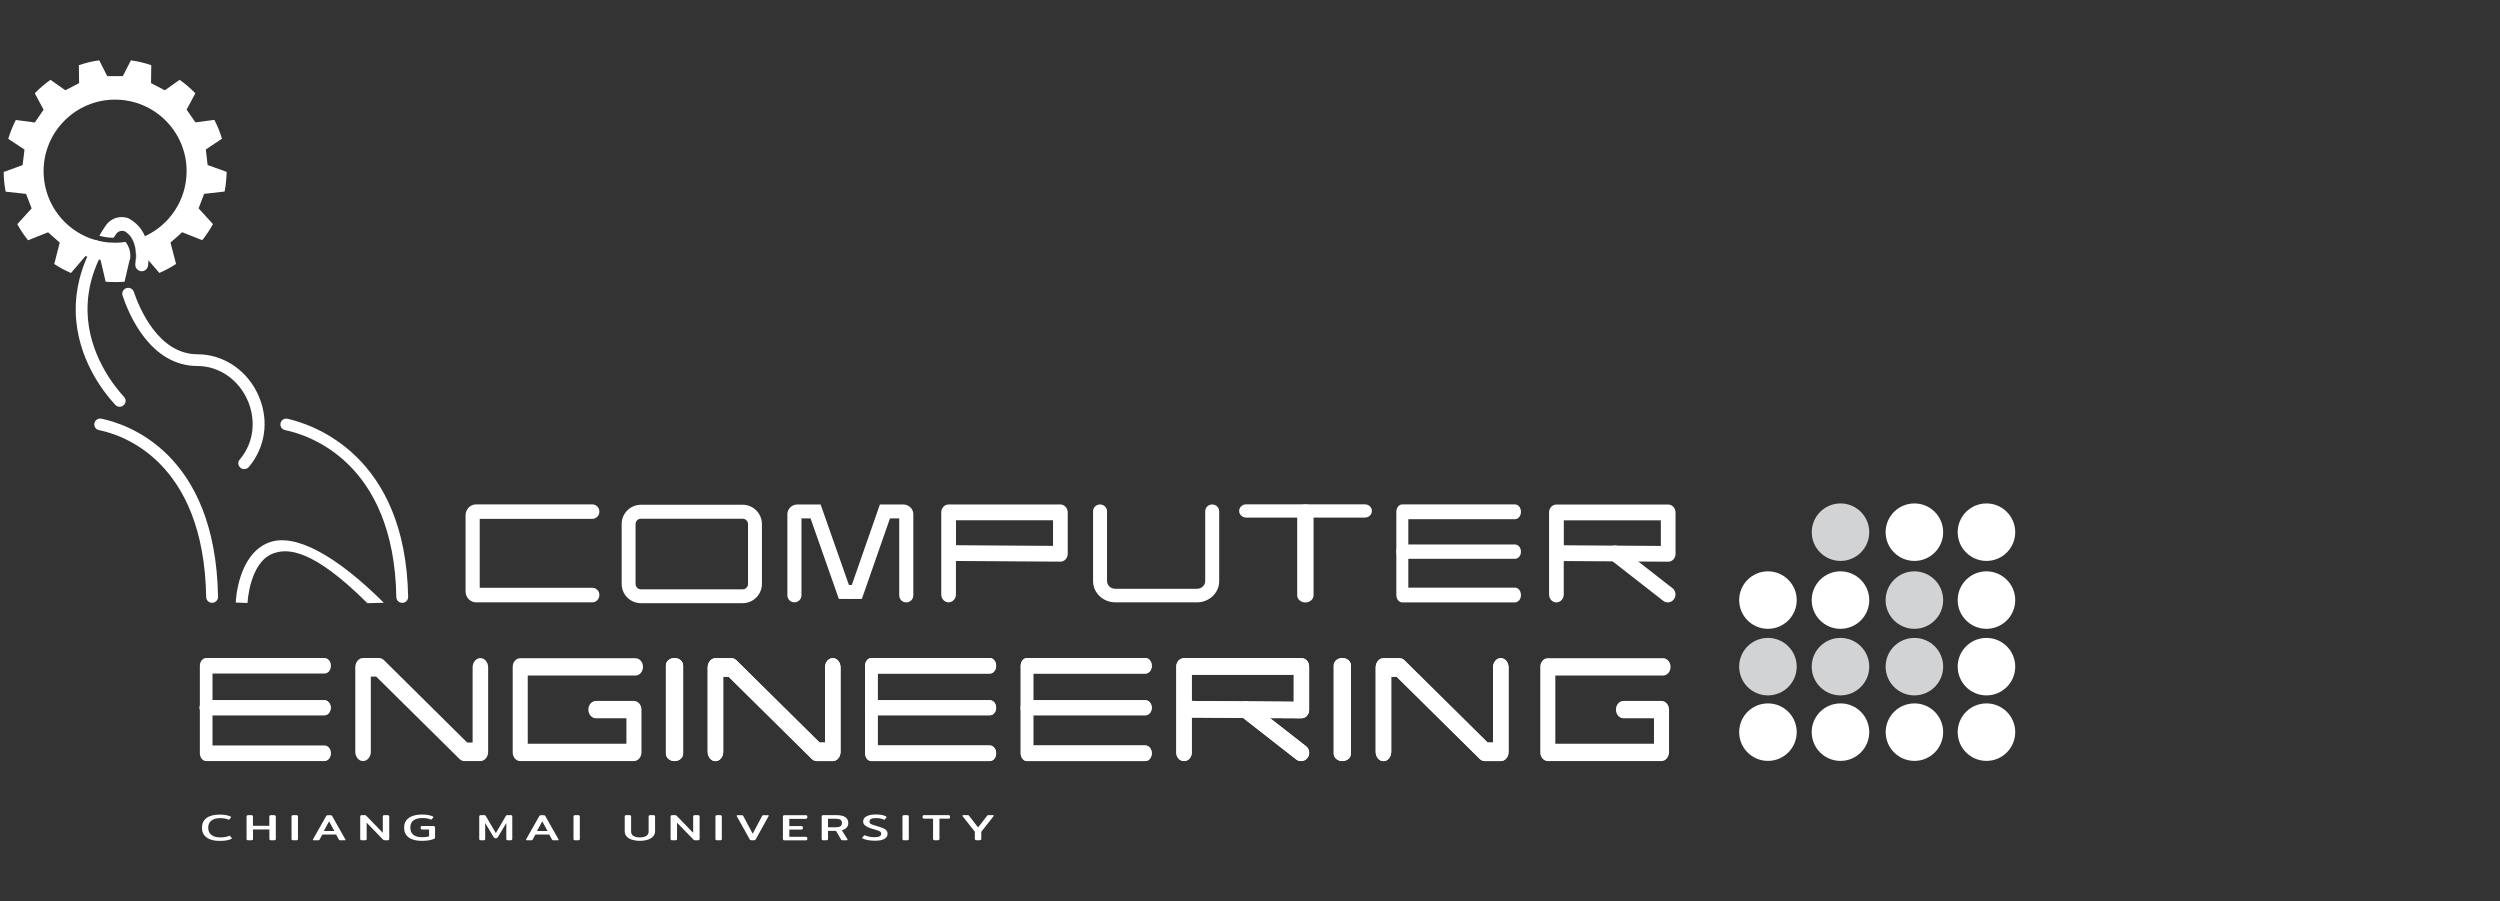 <?xml version="1.0" encoding="utf-8"?>
<!-- Generator: Adobe Illustrator 25.1.0, SVG Export Plug-In . SVG Version: 6.00 Build 0)  -->
<svg version="1.1" id="Layer_1" xmlns="http://www.w3.org/2000/svg" xmlns:xlink="http://www.w3.org/1999/xlink" x="0px" y="0px"
	 viewBox="0 0 4153 1497" style="enable-background:new 0 0 4153 1497;" xml:space="preserve">
<rect x="0" y="0" width="4153" height="1497" fill="#333333" stroke="none"/>
<style type="text/css">
	.st0{fill:#FFFFFF;}
	.st1{fill:#D1D3D4;}
</style>
<g>
	<g>
		<g>
			<g>
				<path class="st0" d="M352.3,1001.4L352.3,1001.4c-5.4,0-9.7-4.3-9.8-9.6c-3.8-227.9-142.1-270.2-178.1-277.3
					c-4.9-1-8.2-5.4-7.7-10.3l0,0c0.5-5.8,5.9-9.9,11.6-8.7c41.6,8.5,189.9,55.7,193.9,296C362.3,996.9,357.8,1001.4,352.3,1001.4z"
					/>
			</g>
			<g>
				<path class="st0" d="M206.1,672.5H206c-3.9,4.2-10.5,4.3-14.4,0.1c-18.3-19.6-64.2-76.4-65.8-154.7c-0.4-18.2,1.7-36.2,6.2-54.2
					c1.6-6.4,3.5-12.7,5.7-19.1c2.9-8.4,6.4-16.8,10.3-25.2c3.3-6.9,7-13.8,11.1-20.6c6.2,2.4,12.7,4.3,19.5,5.5
					c-3.9,6.4-7.5,12.9-10.7,19.4c-0.9,1.9-1.9,3.7-2.8,5.6c-3,6.5-5.8,12.9-8.1,19.4c-8.2,22.7-12,45.6-11.6,68.5
					c1.4,71.3,44.4,124.6,60.7,142.2C209.6,663.1,209.5,668.7,206.1,672.5z"/>
			</g>
			<g>
				<path class="st0" d="M398.8,776.5L398.8,776.5c-3.5-3.5-4-9.1-0.8-12.8c26.9-31.6,25.3-70.2,14.1-96.9
					C397.3,631.1,364.2,608,328,608c-78.8,0-114.5-87-124.4-117.1c-1.8-5.3,1.4-11,6.9-12.4l0.1,0c5-1.3,10.1,1.4,11.7,6.3
					c8.9,26.3,40.6,103.7,105.7,103.7c44.2,0,84.4,27.7,102.3,70.7c16.9,40.3,10.3,83.9-16.7,116.3
					C409.8,780.1,403,780.6,398.8,776.5z"/>
			</g>
			<g>
				<path class="st0" d="M668.3,1001.4h-0.4c-5.2,0-9.4-4.3-9.5-9.5c-3.9-225.5-147.2-269.7-184.8-277.4c-4.9-1-8.3-5.5-7.7-10.4
					l0-0.2c0.6-5.6,6-9.5,11.5-8.3c41.9,9.4,196.5,60,200.6,296C678.1,997,673.7,1001.4,668.3,1001.4z"/>
			</g>
			<g>
				<path class="st0" d="M610.3,1002c-90.8-90.3-132.6-91.8-157-82.4c-38.9,15-42.1,81.5-42.1,82.1l-19.6-0.8
					c0.1-3.3,3.7-79.8,54.6-99.5c43.4-16.9,112.5,21.4,191.4,99.9L610.3,1002z"/>
			</g>
		</g>
		<g>
			<path class="st0" d="M245.9,441.3c-0.6,5.3-5.2,9.3-10.6,9.3c-0.3,0-0.8-0.1-1.2-0.1c-5.8-0.8-10-6-9.3-11.9
				c0.4-3.2,0.7-6.2,0.8-9.2c0.3,0,0.5-0.1,0.7-0.1c0.2-15.8-3.1-28.4-9.9-38.1c-0.4,0.1-0.6,0.1-0.9,0.2c-0.2-0.3-0.3-0.5-0.5-0.7
				c-0.3-0.3-0.5-0.5-0.8-0.8c-1.4-1.5-2.8-2.8-4.4-4c-5.3-4.3-13.1-2.7-16.9,2.8c-1.3,2-2.6,4-3.9,6v0.1c-0.7,0.1-1.5,0.1-2.2,0.1
				c-7.6-0.1-14.9-1.4-21.8-3.3c3.2-5.6,6.8-11.3,10.6-16.8c6.1-9.1,16.3-14.3,26.8-14.2c3.3,0,6.6,0.5,9.9,1.6l0.2,0
				c6,3.1,12.1,7.3,17.3,13.1c1.8,2,3.5,4,5,6.2C245.3,396.6,249.1,416.7,245.9,441.3z"/>
			<path class="st0" d="M226.4,429.2c-0.2,0-0.5,0.1-0.7,0.1c0.7-16.2-2.7-29-10.3-37.9c0.3-0.1,0.6-0.1,0.9-0.2
				C223.2,400.7,226.6,413.4,226.4,429.2z"/>
		</g>
		<path class="st0" d="M339.1,322c-4.1,11.1-4.9,13-9.2,24.1l23.9,26.2c-5.3,9.5-11.2,18.4-17.8,26.7l-33.4-13.2
			c-8.9,7.9-10.4,9.4-19.4,17.1l9.3,35.6c-8.8,5.7-18.1,10.7-27.8,14.9l-17.8-20.7l-2.8-3.3c0.4-13.6-1.2-25.6-5-36.2
			c0.6-0.3,1.2-0.5,1.7-0.8c40.9-18.8,69.2-60.1,69.2-108.2c0-65.4-53.1-118.7-118.8-118.7S72.4,218.9,72.4,284.3
			c0,48,28.4,89.6,69.4,108.3c2.1,1,4.2,1.9,6.4,2.7c1.4,0.5,2.8,1,4.2,1.5c2.1,0.8,4.3,1.4,6.5,2.1c0.7,0.2,1.4,0.4,2.1,0.5
			c2.8,0.8,5.6,1.4,8.5,1.9c7.1,1.3,14.3,1.9,21.6,1.9c5.9,0,11.9-0.4,17.6-1.3c4.9,6.4,7.8,14.4,7.8,23c0,2.3-0.2,4.5-0.6,6.7
			c-0.2,0-0.4,0.1-0.6,0.1l-1.9,8.4l-2.5,10.7l-4,17.2c-5.3,0.4-10.5,0.6-15.8,0.6c-3.6,0-7.3-0.1-10.9-0.3
			c-1.6-0.1-3.2-0.2-4.7-0.3l-1.2-5.1l-7.3-31.2c-1-0.3-1.9-0.5-2.8-0.7c-4-1-6.6-1.7-9.4-2.4c-2.9-0.7-5.7-1.4-10-2.4
			c-0.9-0.2-1.8-0.5-2.8-0.7l-1.8,2l-8.3,9.7l-7.1,8.2l-6.9,8.1c-9.8-4.2-19.1-9.2-27.8-14.9l9.1-35.6c-8.8-7.7-10.5-9.2-19.3-17.1
			l-33.3,13.2c-6.7-8.3-12.7-17.2-17.9-26.7l23.8-26.2c-4.2-11.1-4.9-13-9.2-24.1l-33.9-3.7c-2.1-10.6-3.2-21.6-3.3-32.7l31.4-11.4
			c1.4-11.9,1.7-13.9,3.2-25.8l-27-17.9c3.3-11,7.5-21.4,12.6-31.3l31.5,4.2c6.6-9.7,7.8-11.6,14.6-21.2L57.8,155
			c7.9-8.3,16.7-15.8,26.1-22.4l24.7,17.4c10.5-5.5,12.3-6.5,22.8-11.9l-0.4-29.8c10.8-3.7,22.1-6.5,33.8-8.1l13.4,26.3h25.8
			l13.5-26.3c11.6,1.6,23,4.4,33.8,8.1l-0.4,29.8c10.5,5.4,12.4,6.4,22.9,11.9l24.6-17.4c9.4,6.6,18.1,14.1,26.1,22.4L310,182.1
			c6.8,9.6,8,11.5,14.7,21.2l31.4-4.2c5.1,9.9,9.4,20.3,12.6,31.3l-26.8,17.9c1.4,11.9,1.6,13.9,3,25.8l31.6,11.4
			c-0.3,11.1-1.3,22.1-3.4,32.7L339.1,322z"/>
	</g>
	<g>
		<path class="st0" d="M983.9,1000.6H790.8c-9.6,0-17.4-8.1-17.4-18.1V856c0-10,7.8-18.1,17.4-18.1h193.2c6.5,0,11.7,5.4,11.7,12
			c0,6.6-5.2,12-11.7,12H796.9v114.5h187.1c6.5,0,11.7,5.4,11.7,12C995.7,995.2,990.4,1000.6,983.9,1000.6z"/>
	</g>
	<g>
		<g>
			<path class="st0" d="M1319.7,1000.6c-6.5,0-11.7-5.2-11.7-11.6V854.1c0-8.9,7.6-16.1,16.9-16.1h38.3l47,133.7h2.4
				c6.5,0,11.7,5.2,11.7,11.6c0,6.4-5.2,11.6-11.7,11.6h-19.1l-47-133.7h-15.1V989C1331.4,995.4,1326.1,1000.6,1319.7,1000.6z"/>
		</g>
		<g>
			<path class="st0" d="M1505.5,1000.7c-6.5,0-11.7-5.2-11.7-11.6V861.2h-15.4L1431.7,995h-19.1c-6.5,0-11.7-5.2-11.7-11.6
				c0-6.4,5.2-11.6,11.7-11.6h2.4l46.7-133.8h38.6c9.3,0,16.9,7.2,16.9,16.1v135C1517.2,995.5,1512,1000.7,1505.5,1000.7z"/>
		</g>
	</g>
	<g>
		<g>
			<path class="st0" d="M1761.4,838h-185.6c-6.7,0-12.2,5.9-12.2,13.1v136.4c0,7.3,5.5,13.1,12.2,13.1c6.7,0,12.2-5.9,12.2-13.1
				v-55.6l81.2,0.5l42.6,0.3l49.6,0.3c0.1,0,0.1,0,0.1,0c3.2,0,6.3-1.3,8.6-3.7c2.3-2.5,3.6-5.9,3.6-9.3v-68.9
				C1773.6,843.9,1768.2,838,1761.4,838z M1749.3,906.8l-75.7-0.5l-85.5-0.6v-41.4h161.2V906.8z"/>
		</g>
	</g>
	<g>
		<path class="st0" d="M1988.6,1000.6h-135.9c-20.4,0-36.9-15.9-36.9-35.4V849.3c0-6.2,5.2-11.3,11.6-11.3c6.4,0,11.6,5,11.6,11.3
			v115.9c0,7.1,6.1,12.9,13.6,12.9h135.9c7.5,0,13.6-5.8,13.6-12.9v-64.9v-51c0-6.2,5.2-11.3,11.6-11.3c6.4,0,11.6,5,11.6,11.3
			v115.9C2025.5,984.7,2008.9,1000.6,1988.6,1000.6z"/>
		<path class="st0" d="M2025.5,900.3"/>
	</g>
	<g>
		<g>
			<path class="st0" d="M2267.3,859.8h-197.1c-6.5,0-11.7-4.9-11.7-11c0-6.1,5.2-11,11.7-11h197.1c6.5,0,11.7,4.9,11.7,11
				C2279,854.9,2273.8,859.8,2267.3,859.8z"/>
		</g>
		<g>
			<path class="st0" d="M2168.5,1000.8c-7.5,0-13.6-5.3-13.6-11.8V849.7c0-6.5,6.1-11.8,13.6-11.8c7.5,0,13.6,5.3,13.6,11.8V989
				C2182,995.5,2176,1000.8,2168.5,1000.8z"/>
		</g>
	</g>
	<g>
		<g>
			<g>
				<path class="st0" d="M2516.7,1000.7h-187.2c-5.5,0-9.9-5.5-9.9-12.3V850.2c0-6.8,4.5-12.3,9.9-12.3h187.2
					c5.5,0,9.9,5.5,9.9,12.3c0,6.8-4.5,12.3-9.9,12.3h-177.2v113.7h177.2c5.5,0,9.9,5.5,9.9,12.3
					C2526.7,995.2,2522.2,1000.7,2516.7,1000.7z"/>
			</g>
		</g>
		<g>
			<g>
				<path class="st0" d="M2516.7,928.3h-187.2c-5.5,0-9.9-5.3-9.9-11.9c0-6.6,4.5-11.9,9.9-11.9h187.2c5.5,0,9.9,5.3,9.9,11.9
					C2526.7,923,2522.2,928.3,2516.7,928.3z"/>
			</g>
		</g>
	</g>
	<g>
		<g>
			<g>
				<path class="st0" d="M2771.1,838.1h-185.6c-6.7,0-12.2,5.9-12.2,13.1v136.4c0,7.3,5.5,13.1,12.2,13.1c6.7,0,12.2-5.9,12.2-13.1
					V932l81.2,0.5l42.6,0.3l49.6,0.3c0.1,0,0.1,0,0.1,0c3.2,0,6.3-1.3,8.6-3.7c2.3-2.5,3.6-5.9,3.6-9.3v-68.9
					C2783.3,843.9,2777.9,838.1,2771.1,838.1z M2759,906.9l-75.7-0.5l-85.5-0.6v-41.4H2759V906.9z"/>
			</g>
		</g>
		<g>
			<g>
				<path class="st0" d="M2770.5,1000.7c-2.7,0-5.4-0.9-7.7-2.7l-87.4-68.2c-5.6-4.4-6.7-12.6-2.4-18.4c4.3-5.8,12.3-6.9,17.9-2.5
					l87.4,68.2c5.6,4.4,6.7,12.6,2.4,18.4C2778.2,998.9,2774.4,1000.7,2770.5,1000.7z"/>
			</g>
		</g>
	</g>
	<g>
		<path class="st0" d="M1233.7,1002h-169c-17.6,0-32-14.3-32-32v-99.5c0-17.6,14.3-32,32-32h169c17.6,0,32,14.3,32,32v99.5
			C1265.6,987.7,1251.3,1002,1233.7,1002z M1064.7,861.7c-4.9,0-8.9,4-8.9,8.9v99.5c0,4.9,4,8.9,8.9,8.9h169c4.9,0,8.9-4,8.9-8.9
			v-99.5c0-4.9-4-8.9-8.9-8.9H1064.7z"/>
	</g>
	<g>
		<g>
			<g>
				<path class="st0" d="M1644.3,1264.3h-196.7c-5.8,0-10.5-5.8-10.5-12.9V1106c0-7.1,4.7-12.9,10.5-12.9h196.7
					c5.8,0,10.5,5.8,10.5,12.9c0,7.1-4.7,12.9-10.5,12.9h-186.3v119.5h186.3c5.8,0,10.5,5.8,10.5,12.9S1650.1,1264.3,1644.3,1264.3z
					"/>
			</g>
			<g>
				<path class="st0" d="M1644.3,1188.2h-196.7c-5.8,0-10.5-5.6-10.5-12.5c0-6.9,4.7-12.5,10.5-12.5h196.7c5.8,0,10.5,5.6,10.5,12.5
					C1654.8,1182.6,1650.1,1188.2,1644.3,1188.2z"/>
			</g>
			<g>
				<path class="st0" d="M538.9,1188.2H342.2c-5.8,0-10.5-5.6-10.5-12.5c0-6.9,4.7-12.5,10.5-12.5h196.7c5.8,0,10.5,5.6,10.5,12.5
					C549.4,1182.6,544.7,1188.2,538.9,1188.2z"/>
			</g>
		</g>
		<g>
			<g>
				<path class="st0" d="M1902.8,1264.3h-196.7c-5.8,0-10.5-5.8-10.5-12.9V1106c0-7.1,4.7-12.9,10.5-12.9h196.7
					c5.8,0,10.5,5.8,10.5,12.9c0,7.1-4.7,12.9-10.5,12.9h-186.3v119.5h186.3c5.8,0,10.5,5.8,10.5,12.9S1908.6,1264.3,1902.8,1264.3z
					"/>
			</g>
			<g>
				<path class="st0" d="M1902.8,1188.2h-196.7c-5.8,0-10.5-5.6-10.5-12.5c0-6.9,4.7-12.5,10.5-12.5h196.7c5.8,0,10.5,5.6,10.5,12.5
					C1913.2,1182.6,1908.6,1188.2,1902.8,1188.2z"/>
			</g>
		</g>
		<g>
			<path class="st0" d="M1383.4,1264.3h-26.6c-3,0-5.9-1.3-8.2-3.5l-138.2-136.6h-9v124.8c0,8.5-5.8,15.4-12.9,15.4
				c-7.1,0-12.9-6.9-12.9-15.4v-140.2c0-8.5,5.8-15.4,12.9-15.4h26.6c3,0,5.9,1.3,8.2,3.5l138.2,136.6h9v-124.8
				c0-8.5,5.8-15.4,12.9-15.4c7.1,0,12.9,6.9,12.9,15.4v140.2C1396.3,1257.4,1390.5,1264.3,1383.4,1264.3z"/>
		</g>
		<g>
			<path class="st0" d="M2493.1,1264.3h-26.6c-3,0-5.9-1.3-8.2-3.5l-138.2-136.6h-9v124.8c0,8.5-5.8,15.4-12.9,15.4
				c-7.1,0-12.9-6.9-12.9-15.4v-140.2c0-8.5,5.8-15.4,12.9-15.4h26.6c3,0,5.9,1.3,8.2,3.5l138.2,136.6h9v-124.8
				c0-8.5,5.8-15.4,12.9-15.4c7.1,0,12.9,6.9,12.9,15.4v140.2C2506.1,1257.4,2500.3,1264.3,2493.1,1264.3z"/>
		</g>
		<g>
			<path class="st0" d="M1053,1264.3H864.2c-6.9,0-12.5-6.4-12.5-14.4v-142.1c0-8,5.6-14.4,12.5-14.4h191.4
				c6.9,0,12.5,6.4,12.5,14.4c0,8-5.6,14.4-12.5,14.4H876.7v113.3h163.9v-42.3h-50.7c-6.9,0-12.5-6.4-12.5-14.4
				c0-8,5.6-14.4,12.5-14.4h63.2c6.9,0,12.5,6.4,12.5,14.4v71.1C1065.5,1257.9,1059.9,1264.3,1053,1264.3z"/>
		</g>
		<g>
			<path class="st0" d="M2760,1264.3h-188.8c-6.9,0-12.5-6.4-12.5-14.4v-142.1c0-8,5.6-14.4,12.5-14.4h191.4
				c6.9,0,12.5,6.4,12.5,14.4c0,8-5.6,14.4-12.5,14.4h-178.9v113.3h163.9v-42.3h-50.7c-6.9,0-12.5-6.4-12.5-14.4
				c0-8,5.6-14.4,12.5-14.4h63.2c6.9,0,12.5,6.4,12.5,14.4v71.1C2772.4,1257.9,2766.8,1264.3,2760,1264.3z"/>
		</g>
		<g>
			<path class="st0" d="M1120.5,1264.3c-7.9,0-14.3-5.6-14.3-12.4v-146.4c0-6.9,6.4-12.4,14.3-12.4c7.9,0,14.3,5.6,14.3,12.4v146.4
				C1134.8,1258.8,1128.4,1264.3,1120.5,1264.3z"/>
		</g>
		<g>
			<path class="st0" d="M2229.9,1264.3c-7.9,0-14.3-5.6-14.3-12.4v-146.4c0-6.9,6.4-12.4,14.3-12.4s14.3,5.6,14.3,12.4v146.4
				C2244.1,1258.8,2237.8,1264.3,2229.9,1264.3z"/>
		</g>
		<g>
			<g>
				<path class="st0" d="M2162,1093.3h-195.1c-7.1,0-12.8,6.2-12.8,13.8v143.4c0,7.6,5.7,13.8,12.8,13.8s12.8-6.2,12.8-13.8V1192
					l85.3,0.6l44.7,0.3l52.1,0.3c0.1,0,0.1,0,0.1,0c3.4,0,6.7-1.4,9-3.9c2.5-2.6,3.8-6.2,3.8-9.8v-72.4
					C2174.8,1099.5,2169,1093.3,2162,1093.3z M2149.2,1165.7l-79.6-0.6l-89.9-0.7v-43.5h169.5V1165.7z"/>
			</g>
			<g>
				<path class="st0" d="M2161.3,1264.3c-2.8,0-5.7-0.9-8.1-2.8l-91.8-71.7c-5.9-4.6-7.1-13.3-2.6-19.3c4.5-6.1,13-7.2,18.9-2.6
					l91.8,71.7c5.9,4.6,7.1,13.3,2.6,19.3C2169.4,1262.4,2165.4,1264.3,2161.3,1264.3z"/>
			</g>
		</g>
		<g>
			<path class="st0" d="M539.3,1264.3H342.5c-5.8,0-10.5-5.8-10.5-12.9V1106c0-7.1,4.7-12.9,10.5-12.9h196.7
				c5.8,0,10.5,5.8,10.5,12.9c0,7.1-4.7,12.9-10.5,12.9H353v119.5h186.3c5.8,0,10.5,5.8,10.5,12.9S545,1264.3,539.3,1264.3z"/>
		</g>
		<g>
			<g>
				<path class="st0" d="M1644.3,1264.3h-196.7c-5.8,0-10.5-5.8-10.5-12.9V1106c0-7.1,4.7-12.9,10.5-12.9h196.7
					c5.8,0,10.5,5.8,10.5,12.9c0,7.1-4.7,12.9-10.5,12.9h-186.3v119.5h186.3c5.8,0,10.5,5.8,10.5,12.9S1650.1,1264.3,1644.3,1264.3z
					"/>
			</g>
			<g>
				<path class="st0" d="M1644.3,1188.2h-196.7c-5.8,0-10.5-5.6-10.5-12.5c0-6.9,4.7-12.5,10.5-12.5h196.7c5.8,0,10.5,5.6,10.5,12.5
					C1654.8,1182.6,1650.1,1188.2,1644.3,1188.2z"/>
			</g>
			<g>
				<path class="st0" d="M538.9,1188.2H342.2c-5.8,0-10.5-5.6-10.5-12.5c0-6.9,4.7-12.5,10.5-12.5h196.7c5.8,0,10.5,5.6,10.5,12.5
					C549.4,1182.6,544.7,1188.2,538.9,1188.2z"/>
			</g>
		</g>
		<g>
			<g>
				<path class="st0" d="M1902.8,1264.3h-196.7c-5.8,0-10.5-5.8-10.5-12.9V1106c0-7.1,4.7-12.9,10.5-12.9h196.7
					c5.8,0,10.5,5.8,10.5,12.9c0,7.1-4.7,12.9-10.5,12.9h-186.3v119.5h186.3c5.8,0,10.5,5.8,10.5,12.9S1908.6,1264.3,1902.8,1264.3z
					"/>
			</g>
			<g>
				<path class="st0" d="M1902.8,1188.2h-196.7c-5.8,0-10.5-5.6-10.5-12.5c0-6.9,4.7-12.5,10.5-12.5h196.7c5.8,0,10.5,5.6,10.5,12.5
					C1913.2,1182.6,1908.6,1188.2,1902.8,1188.2z"/>
			</g>
		</g>
		<g>
			<path class="st0" d="M798,1264.3h-26.6c-3,0-5.9-1.3-8.2-3.6L625,1124h-9v124.9c0,8.5-5.8,15.4-12.9,15.4
				c-7.1,0-12.9-6.9-12.9-15.4v-140.4c0-8.5,5.8-15.4,12.9-15.4h26.6c3,0,5.9,1.3,8.2,3.6l138.2,136.8h9v-124.9
				c0-8.5,5.8-15.4,12.9-15.4c7.1,0,12.9,6.9,12.9,15.4v140.4C810.9,1257.4,805.1,1264.3,798,1264.3z"/>
		</g>
		<g>
			<path class="st0" d="M1383.4,1264.3h-26.6c-3,0-5.9-1.3-8.2-3.5l-138.2-136.6h-9v124.8c0,8.5-5.8,15.4-12.9,15.4
				c-7.1,0-12.9-6.9-12.9-15.4v-140.2c0-8.5,5.8-15.4,12.9-15.4h26.6c3,0,5.9,1.3,8.2,3.5l138.2,136.6h9v-124.8
				c0-8.5,5.8-15.4,12.9-15.4c7.1,0,12.9,6.9,12.9,15.4v140.2C1396.3,1257.4,1390.5,1264.3,1383.4,1264.3z"/>
		</g>
		<g>
			<path class="st0" d="M2493.1,1264.3h-26.6c-3,0-5.9-1.3-8.2-3.5l-138.2-136.6h-9v124.8c0,8.5-5.8,15.4-12.9,15.4
				c-7.1,0-12.9-6.9-12.9-15.4v-140.2c0-8.5,5.8-15.4,12.9-15.4h26.6c3,0,5.9,1.3,8.2,3.5l138.2,136.6h9v-124.8
				c0-8.5,5.8-15.4,12.9-15.4c7.1,0,12.9,6.9,12.9,15.4v140.2C2506.1,1257.4,2500.3,1264.3,2493.1,1264.3z"/>
		</g>
		<g>
			<path class="st0" d="M1120.5,1264.3c-7.9,0-14.3-5.6-14.3-12.4v-146.4c0-6.9,6.4-12.4,14.3-12.4c7.9,0,14.3,5.6,14.3,12.4v146.4
				C1134.8,1258.8,1128.4,1264.3,1120.5,1264.3z"/>
		</g>
		<g>
			<path class="st0" d="M2229.9,1264.3c-7.9,0-14.3-5.6-14.3-12.4v-146.4c0-6.9,6.4-12.4,14.3-12.4s14.3,5.6,14.3,12.4v146.4
				C2244.1,1258.8,2237.8,1264.3,2229.9,1264.3z"/>
		</g>
		<g>
			<g>
				<path class="st0" d="M2162,1093.3h-195.1c-7.1,0-12.8,6.2-12.8,13.8v143.4c0,7.6,5.7,13.8,12.8,13.8s12.8-6.2,12.8-13.8V1192
					l85.3,0.6l44.7,0.3l52.1,0.3c0.1,0,0.1,0,0.1,0c3.4,0,6.7-1.4,9-3.9c2.5-2.6,3.8-6.2,3.8-9.8v-72.4
					C2174.8,1099.5,2169,1093.3,2162,1093.3z M2149.2,1165.7l-79.6-0.6l-89.9-0.7v-43.5h169.5V1165.7z"/>
			</g>
			<g>
				<path class="st0" d="M2161.3,1264.3c-2.8,0-5.7-0.9-8.1-2.8l-91.8-71.7c-5.9-4.6-7.1-13.3-2.6-19.3c4.5-6.1,13-7.2,18.9-2.6
					l91.8,71.7c5.9,4.6,7.1,13.3,2.6,19.3C2169.4,1262.4,2165.4,1264.3,2161.3,1264.3z"/>
			</g>
		</g>
	</g>
	<g>
		<path class="st0" d="M384.9,1392.1l-2.5-3.1c-0.3-0.4-0.7-0.6-1-0.6c-0.2,0-0.6,0.1-1.1,0.3c-3.7,1.6-8.5,2.4-14.2,2.4
			c-6.2,0-11.1-1.3-14.7-4c-3.7-2.6-5.5-6.7-5.5-12.1c0-5.3,1.8-9.3,5.3-11.9c3.5-2.7,8.4-4,14.6-4c5.4,0,9.9,0.7,13.3,2.3
			c0.6,0.2,1,0.3,1.2,0.3c0.2,0,0.6-0.2,0.9-0.6l2.3-3c0.2-0.3,0.4-0.6,0.4-0.8c0-0.3-0.2-0.6-0.7-0.8c-2.2-1.1-4.9-1.9-8.1-2.5
			c-3.2-0.6-6.7-0.8-10.4-0.8c-9.4,0-16.6,1.9-21.6,5.7c-5.1,3.8-7.6,9.1-7.6,16.1c0,7.1,2.6,12.4,7.7,16.2
			c5.2,3.8,12.4,5.7,21.8,5.7c8.6,0,15-1.1,19.3-3.3c0.6-0.3,0.9-0.6,0.9-0.8C385.1,1392.5,385.1,1392.3,384.9,1392.1z"/>
		<path class="st0" d="M457.3,1354.7c-0.5-0.4-1.3-0.6-2.4-0.6h-4.4c-1.1,0-1.9,0.2-2.4,0.6c-0.5,0.3-0.7,0.9-0.7,1.7v15.4h-27.2
			v-15.4c0-0.8-0.2-1.4-0.7-1.7c-0.5-0.4-1.2-0.6-2.4-0.6h-4.4c-1.1,0-1.9,0.2-2.4,0.6c-0.5,0.3-0.7,0.9-0.7,1.7v37.3
			c0,0.7,0.2,1.3,0.7,1.6c0.5,0.4,1.2,0.6,2.4,0.6h4.4c1.1,0,2-0.2,2.5-0.6c0.5-0.3,0.7-0.9,0.7-1.6v-15.8h27.2v15.8
			c0,0.7,0.2,1.3,0.7,1.6c0.5,0.4,1.3,0.6,2.4,0.6h4.4c1.1,0,2-0.2,2.5-0.6c0.4-0.3,0.7-0.9,0.7-1.6v-37.3
			C458.1,1355.6,457.8,1355,457.3,1354.7z"/>
		<path class="st0" d="M494.3,1354.7c-0.5-0.4-1.3-0.6-2.5-0.6h-4.4c-1.1,0-1.9,0.2-2.4,0.6c-0.4,0.3-0.7,0.9-0.7,1.7v37.3
			c0,0.7,0.2,1.3,0.7,1.6c0.5,0.4,1.3,0.6,2.4,0.6h4.4c1.2,0,2-0.2,2.5-0.6c0.5-0.3,0.7-0.9,0.7-1.6v-37.3
			C495,1355.6,494.8,1355,494.3,1354.7z"/>
		<path class="st0" d="M573.6,1394.2l-21.8-38.5c-0.3-0.6-0.7-1-1-1.2c-0.4-0.2-1-0.3-1.7-0.3h-4.6c-0.7,0-1.2,0.1-1.6,0.3
			c-0.3,0.2-0.7,0.7-1.1,1.2l-21.8,38.5c-0.2,0.2-0.2,0.6-0.2,0.8c0,0.6,0.5,0.9,1.4,0.9h7.2c0.7,0,1.2-0.1,1.6-0.2
			c0.2-0.2,0.6-0.4,0.8-0.9l4.7-8.5h22.8l4.7,8.5c0.3,0.5,0.6,0.7,0.9,0.9c0.3,0.2,0.8,0.2,1.6,0.2h7.1c1,0,1.4-0.3,1.4-0.9
			C573.8,1394.8,573.7,1394.4,573.6,1394.2z M537.9,1380.5l8.8-16.1l8.8,16.1H537.9z"/>
		<path class="st0" d="M645.8,1354.7c-0.5-0.4-1.2-0.6-2.4-0.6H639c-1.1,0-1.9,0.2-2.4,0.6c-0.5,0.3-0.7,0.9-0.7,1.7v27.1
			l-27.3-28.2c-0.5-0.5-0.9-0.8-1.3-1c-0.5-0.2-1.1-0.2-1.9-0.2h-3.8c-1.1,0-2,0.2-2.5,0.6c-0.4,0.3-0.7,0.9-0.7,1.7v37.3
			c0,0.7,0.2,1.3,0.7,1.6c0.5,0.4,1.3,0.6,2.4,0.6h4.4c1.2,0,2-0.2,2.5-0.6c0.5-0.3,0.7-0.9,0.7-1.6v-27l27.3,28.1
			c0.5,0.5,1,0.7,1.4,0.9c0.3,0.2,0.9,0.2,1.7,0.2h3.9c1.1,0,2-0.2,2.5-0.6c0.5-0.3,0.7-0.9,0.7-1.6v-37.3
			C646.5,1355.6,646.2,1355,645.8,1354.7z"/>
		<path class="st0" d="M721.9,1372.8c-0.5-0.4-1.4-0.7-2.6-0.7h-17.4c-1.1,0-1.9,0.2-2.4,0.5c-0.4,0.2-0.7,0.8-0.7,1.6v1.6
			c0,0.7,0.2,1.3,0.7,1.7c0.5,0.3,1.2,0.5,2.4,0.5h10.9v11.3c-1.3,0.5-3,0.9-5.2,1.1c-2.1,0.2-4.2,0.4-6.4,0.4
			c-6.1,0-10.8-1.3-14.4-3.9c-3.4-2.6-5.2-6.7-5.2-12.1c0-5.3,1.8-9.4,5.3-12c3.6-2.6,8.5-3.9,14.9-3.9c5.2,0,9.6,0.7,13.4,2.3
			c0.6,0.2,0.9,0.3,1.1,0.3c0.3,0,0.7-0.2,1-0.6l2.4-3c0.2-0.3,0.3-0.6,0.3-0.7c0-0.3-0.2-0.6-0.7-0.8c-2.1-1.1-4.8-1.9-8-2.5
			c-3.3-0.6-6.8-0.8-10.5-0.8c-9.4,0-16.6,1.9-21.8,5.7c-5.2,3.8-7.7,9.2-7.7,16.1c0,7.1,2.5,12.4,7.6,16.2
			c5.2,3.8,12.4,5.7,21.8,5.7c8.7,0,15.6-1.1,20.7-3.5c0.5-0.2,0.9-0.6,1.1-0.8c0.2-0.3,0.2-0.8,0.2-1.4v-16.3
			C722.7,1373.9,722.4,1373.3,721.9,1372.8z"/>
		<path class="st0" d="M850.5,1354.7c-0.5-0.4-1.3-0.6-2.5-0.6h-4.5c-0.8,0-1.6,0.1-2,0.2c-0.5,0.2-0.8,0.5-1.1,1l-16.7,28.6
			l-16.8-28.6c-0.2-0.5-0.7-0.8-1.1-1c-0.4-0.2-1.1-0.2-2-0.2h-4.5c-1.1,0-2,0.2-2.5,0.6c-0.4,0.3-0.7,0.9-0.7,1.7v37.3
			c0,0.7,0.2,1.3,0.7,1.6c0.5,0.4,1.3,0.6,2.4,0.6h3.7c1.1,0,2-0.2,2.4-0.6c0.5-0.3,0.7-0.9,0.7-1.6v-26.5l14.1,23.5
			c0.4,0.6,0.8,1.1,1.3,1.4c0.5,0.2,1.1,0.4,2.2,0.4c1,0,1.6-0.2,2.1-0.4c0.4-0.3,0.8-0.8,1.3-1.4l14.1-23.5v26.5
			c0,0.7,0.2,1.3,0.7,1.6c0.5,0.4,1.3,0.6,2.5,0.6h3.6c1.1,0,1.9-0.2,2.4-0.6c0.4-0.3,0.7-0.9,0.7-1.6v-37.3
			C851.1,1355.6,850.9,1355,850.5,1354.7z"/>
		<path class="st0" d="M927.7,1394.2l-21.8-38.5c-0.3-0.6-0.7-1-1.1-1.2c-0.3-0.2-0.9-0.3-1.7-0.3h-4.5c-0.7,0-1.3,0.1-1.6,0.3
			c-0.4,0.2-0.7,0.7-1.1,1.2l-21.9,38.5c-0.2,0.2-0.2,0.6-0.2,0.8c0,0.6,0.5,0.9,1.5,0.9h7.1c0.7,0,1.2-0.1,1.6-0.2
			c0.3-0.2,0.6-0.4,0.8-0.9l4.7-8.5h22.8l4.8,8.5c0.2,0.5,0.5,0.7,0.8,0.9c0.3,0.2,0.8,0.2,1.6,0.2h7.2c0.9,0,1.4-0.3,1.4-0.9
			C928,1394.8,927.9,1394.4,927.7,1394.2z M892,1380.5l8.8-16.1l8.8,16.1H892z"/>
		<path class="st0" d="M962.5,1354.7c-0.5-0.4-1.3-0.6-2.4-0.6h-4.4c-1.1,0-1.9,0.2-2.3,0.6c-0.5,0.3-0.7,0.9-0.7,1.7v37.3
			c0,0.7,0.2,1.3,0.7,1.6c0.4,0.4,1.2,0.6,2.3,0.6h4.4c1.1,0,2-0.2,2.4-0.6c0.5-0.3,0.7-0.9,0.7-1.6v-37.3
			C963.2,1355.6,962.9,1355,962.5,1354.7z"/>
		<path class="st0" d="M1085,1354.1h-4.4c-1.1,0-1.9,0.2-2.4,0.6c-0.5,0.3-0.7,0.9-0.7,1.7v25c0,3.1-1.2,5.6-3.8,7.2
			c-2.5,1.6-6.1,2.5-10.7,2.5c-4.7,0-8.3-0.8-10.8-2.5c-2.5-1.6-3.8-4.1-3.8-7.2v-25c0-0.8-0.2-1.4-0.7-1.7
			c-0.5-0.4-1.3-0.6-2.4-0.6h-4.4c-1.1,0-1.9,0.2-2.4,0.6c-0.5,0.3-0.7,0.9-0.7,1.7v24.7c0,3.2,1.1,6,3.2,8.4c2.1,2.4,5,4.2,8.8,5.4
			c3.9,1.2,8.2,1.9,13.2,1.9c4.9,0,9.3-0.7,13.1-1.9c3.8-1.3,6.7-3.1,8.9-5.4c2.1-2.4,3.2-5.2,3.2-8.4v-24.7
			C1088.2,1354.9,1087.2,1354.1,1085,1354.1z"/>
		<path class="st0" d="M1161.4,1354.7c-0.5-0.4-1.3-0.6-2.4-0.6h-4.4c-1.1,0-1.9,0.2-2.4,0.6c-0.5,0.3-0.7,0.9-0.7,1.7v27.1
			l-27.3-28.2c-0.5-0.5-0.9-0.8-1.3-1c-0.5-0.2-1.1-0.2-1.9-0.2h-3.8c-1.1,0-2,0.2-2.5,0.6c-0.5,0.3-0.7,0.9-0.7,1.7v37.3
			c0,0.7,0.2,1.3,0.7,1.6c0.5,0.4,1.2,0.6,2.4,0.6h4.4c1.2,0,2-0.2,2.5-0.6c0.5-0.3,0.7-0.9,0.7-1.6v-27l27.3,28.1
			c0.5,0.5,1,0.7,1.3,0.9c0.4,0.2,1,0.2,1.8,0.2h3.9c1.1,0,2-0.2,2.5-0.6c0.4-0.3,0.7-0.9,0.7-1.6v-37.3
			C1162.1,1355.6,1161.9,1355,1161.4,1354.7z"/>
		<path class="st0" d="M1198.4,1354.7c-0.5-0.4-1.3-0.6-2.4-0.6h-4.4c-1.1,0-1.9,0.2-2.4,0.6c-0.4,0.3-0.7,0.9-0.7,1.7v37.3
			c0,0.7,0.2,1.3,0.7,1.6c0.5,0.4,1.3,0.6,2.4,0.6h4.4c1.1,0,2-0.2,2.4-0.6c0.5-0.3,0.7-0.9,0.7-1.6v-37.3
			C1199.1,1355.6,1198.8,1355,1198.4,1354.7z"/>
		<path class="st0" d="M1276.8,1354.4c-0.2-0.2-0.6-0.2-1.1-0.2h-7.1c-0.7,0-1.3,0.1-1.7,0.3c-0.3,0.2-0.7,0.5-0.9,1l-15.6,29.5
			l-15.7-29.5c-0.2-0.5-0.5-0.8-0.9-1c-0.3-0.2-0.9-0.3-1.6-0.3h-7.1c-0.4,0-0.7,0.1-1,0.2c-0.2,0.2-0.4,0.4-0.4,0.7
			c0,0.2,0.1,0.5,0.2,0.7l21.5,38.5c0.3,0.7,0.7,1.1,1.1,1.2c0.3,0.2,0.9,0.3,1.7,0.3h4.4c0.7,0,1.4-0.1,1.7-0.3
			c0.4-0.2,0.7-0.6,1.1-1.2l21.4-38.5c0.2-0.2,0.2-0.5,0.2-0.7C1277.2,1354.8,1277.1,1354.6,1276.8,1354.4z"/>
		<path class="st0" d="M1338.1,1360.1c1.1,0,1.9-0.2,2.3-0.5c0.4-0.3,0.7-0.9,0.7-1.7v-1.6c0-0.7-0.2-1.3-0.7-1.6
			c-0.4-0.3-1.1-0.5-2.3-0.5h-34.4c-1.1,0-1.9,0.2-2.4,0.6c-0.4,0.3-0.7,0.9-0.7,1.7v37.3c0,0.7,0.2,1.3,0.7,1.6
			c0.5,0.4,1.3,0.6,2.4,0.6h34.3c1.1,0,1.9-0.2,2.4-0.5c0.4-0.3,0.7-0.9,0.7-1.6v-1.6c0-0.7-0.2-1.3-0.7-1.6
			c-0.5-0.4-1.2-0.6-2.4-0.6h-26.8v-12h19.5c1.1,0,1.9-0.2,2.3-0.5c0.4-0.3,0.7-0.9,0.7-1.7v-1.5c0-0.8-0.2-1.3-0.7-1.7
			c-0.4-0.2-1.2-0.4-2.3-0.4h-19.5v-12H1338.1z"/>
		<path class="st0" d="M1398.5,1379.2c3.5-1,6.2-2.5,8-4.5c1.8-2.1,2.7-4.5,2.7-7.4c0-4.4-1.6-7.6-5-9.9c-3.3-2.2-8.2-3.3-14.6-3.3
			h-21.6c-1.1,0-1.9,0.2-2.3,0.6c-0.5,0.3-0.7,0.9-0.7,1.7v37.3c0,0.7,0.2,1.3,0.7,1.6c0.4,0.4,1.2,0.6,2.3,0.6h4.4
			c1.1,0,2-0.2,2.4-0.6c0.5-0.3,0.7-0.9,0.7-1.6v-13.5h13.3l8.4,14.5c0.2,0.5,0.6,0.7,0.9,0.9c0.3,0.2,0.9,0.2,1.6,0.2h6.8
			c1,0,1.5-0.3,1.5-0.9c0-0.2-0.1-0.5-0.2-0.7L1398.5,1379.2z M1395.9,1372.7c-1.8,1.1-4.7,1.6-8.5,1.6h-11.9v-14.2h13.1
			c3.4,0,5.9,0.6,7.6,1.7c1.6,1.2,2.5,3,2.5,5.4C1398.6,1369.8,1397.7,1371.6,1395.9,1372.7z"/>
		<path class="st0" d="M1472.6,1379.7c-1.2-1.6-3-2.8-5.3-3.8c-2.3-1-5.4-2.1-9.4-3.3l-2.1-0.6c-3.2-0.9-5.5-1.6-7-2.2
			c-1.4-0.5-2.5-1.1-3.3-1.9c-0.7-0.7-1.1-1.8-1.1-3c0-2.1,0.8-3.5,2.6-4.5c1.7-0.9,4.4-1.4,7.9-1.4c5.3,0,9.6,0.8,13.1,2.5
			c0.5,0.2,0.8,0.3,1.1,0.3c0.2,0,0.5-0.2,0.8-0.6l2.6-3.2c0.2-0.2,0.3-0.4,0.3-0.7c0-0.3-0.3-0.7-1-1.1c-2.1-1.1-4.4-1.9-7.2-2.5
			c-2.8-0.5-6.1-0.7-9.9-0.7c-6.2,0-11.3,1-15.1,3c-3.9,2.1-5.7,4.9-5.7,8.6c0,2.3,0.7,4.3,2.3,5.8c1.6,1.6,3.4,2.9,5.8,3.9
			c2.3,1,5.3,2.1,8.9,3.1l2,0.5c3,0.9,5.3,1.6,6.7,2.2c1.4,0.5,2.5,1.2,3.1,1.9c0.7,0.7,1.2,1.7,1.2,3c0,2.1-1,3.5-2.9,4.4
			c-1.9,0.9-4.8,1.4-8.5,1.4c-2.7,0-5.4-0.3-8.1-0.8c-2.7-0.6-5.1-1.3-7.1-2.2c-0.4-0.2-0.8-0.3-1.1-0.3c-0.2,0-0.6,0.2-0.9,0.6
			l-2.8,3.2c-0.2,0.2-0.3,0.4-0.3,0.7c0,0.2,0.4,0.6,1.1,1c2.2,1.1,5.3,2.1,9,2.7c3.8,0.6,7.6,0.9,11.6,0.9c6.6,0,11.6-1,15.2-3
			c3.5-2.1,5.3-4.8,5.3-8.3C1474.5,1383.1,1473.8,1381.2,1472.6,1379.7z"/>
		<path class="st0" d="M1509,1354.7c-0.5-0.4-1.3-0.6-2.4-0.6h-4.4c-1.1,0-1.9,0.2-2.3,0.6c-0.5,0.3-0.7,0.9-0.7,1.7v37.3
			c0,0.7,0.2,1.3,0.7,1.6c0.4,0.4,1.2,0.6,2.3,0.6h4.4c1.1,0,2-0.2,2.4-0.6c0.5-0.3,0.7-0.9,0.7-1.6v-37.3
			C1509.7,1355.6,1509.5,1355,1509,1354.7z"/>
		<path class="st0" d="M1577.5,1354.6c-0.5-0.3-1.2-0.5-2.4-0.5h-39.6c-1.1,0-1.8,0.2-2.2,0.5c-0.4,0.4-0.7,1-0.7,1.7v1.6
			c0,0.8,0.2,1.3,0.7,1.6c0.4,0.3,1.1,0.5,2.2,0.5h14.5v33.6c0,0.7,0.2,1.3,0.7,1.6c0.5,0.4,1.3,0.6,2.4,0.6h4.4
			c1.1,0,2-0.2,2.4-0.6c0.5-0.3,0.7-0.9,0.7-1.6v-33.6h14.5c1.1,0,1.9-0.2,2.4-0.5c0.4-0.3,0.7-0.8,0.7-1.6v-1.6
			C1578.2,1355.6,1577.9,1355,1577.5,1354.6z"/>
		<path class="st0" d="M1649.4,1354.1h-7.2c-0.7,0-1.2,0.1-1.5,0.2c-0.3,0.1-0.6,0.4-0.8,0.7l-15.1,19.5l-15.1-19.5
			c-0.3-0.3-0.7-0.7-0.9-0.7c-0.2-0.2-0.7-0.2-1.5-0.2h-7.1c-1,0-1.5,0.3-1.5,0.9c0,0.2,0.1,0.6,0.3,0.8l20.4,25.9v11.9
			c0,0.7,0.2,1.3,0.7,1.6c0.5,0.4,1.2,0.6,2.4,0.6h4.4c1.1,0,2-0.2,2.5-0.6c0.5-0.3,0.7-0.9,0.7-1.6v-11.8l20.4-26
			c0.2-0.2,0.3-0.6,0.3-0.8C1650.9,1354.4,1650.4,1354.1,1649.4,1354.1z"/>
	</g>
</g>
<path class="st1" d="M3105.2,884.1c0,26.4-21.4,47.7-47.7,47.7c-26.4,0-47.8-21.4-47.8-47.7c0-26.4,21.4-47.8,47.8-47.8
	C3083.8,836.3,3105.2,857.7,3105.2,884.1z"/>
<g>
	<path class="st0" d="M3228,884.1c0,26.4-21.4,47.7-47.8,47.7c-26.4,0-47.8-21.4-47.8-47.7c0-26.4,21.4-47.8,47.8-47.8
		C3206.6,836.3,3228,857.7,3228,884.1z"/>
</g>
<g>
	<path class="st0" d="M3347.7,884.1c0,26.4-21.4,47.7-47.8,47.7c-26.4,0-47.8-21.4-47.8-47.7c0-26.4,21.4-47.8,47.8-47.8
		C3326.3,836.3,3347.7,857.7,3347.7,884.1z"/>
</g>
<path class="st0" d="M3347.7,996.9c0,26.4-21.4,47.7-47.8,47.7c-26.4,0-47.8-21.4-47.8-47.7c0-26.4,21.4-47.8,47.8-47.8
	C3326.3,949.2,3347.7,970.6,3347.7,996.9z"/>
<path class="st1" d="M3228,996.9c0,26.4-21.4,47.7-47.8,47.7c-26.4,0-47.8-21.4-47.8-47.7c0-26.4,21.4-47.8,47.8-47.8
	C3206.6,949.2,3228,970.6,3228,996.9z"/>
<path class="st0" d="M3105.2,996.9c0,26.4-21.4,47.7-47.8,47.7c-26.4,0-47.8-21.4-47.8-47.7c0-26.4,21.4-47.8,47.8-47.8
	C3083.8,949.2,3105.2,970.6,3105.2,996.9z"/>
<path class="st0" d="M2984.7,996.9c0,26.4-21.4,47.7-47.8,47.7s-47.8-21.4-47.8-47.7c0-26.4,21.4-47.8,47.8-47.8
	S2984.7,970.6,2984.7,996.9z"/>
<path class="st1" d="M2984.7,1107.4c0,26.4-21.4,47.8-47.8,47.8s-47.8-21.4-47.8-47.8c0-26.4,21.4-47.7,47.8-47.7
	S2984.7,1081,2984.7,1107.4z"/>
<path class="st1" d="M3105.2,1107.4c0,26.4-21.4,47.8-47.8,47.8c-26.4,0-47.8-21.4-47.8-47.8c0-26.4,21.4-47.7,47.8-47.7
	C3083.8,1059.7,3105.2,1081,3105.2,1107.4z"/>
<path class="st1" d="M3228,1107.4c0,26.4-21.4,47.8-47.8,47.8c-26.4,0-47.8-21.4-47.8-47.8c0-26.4,21.4-47.7,47.8-47.7
	C3206.6,1059.7,3228,1081,3228,1107.4z"/>
<path class="st0" d="M3347.7,1107.4c0,26.4-21.4,47.8-47.8,47.8c-26.4,0-47.8-21.4-47.8-47.8c0-26.4,21.4-47.7,47.8-47.7
	C3326.3,1059.7,3347.7,1081,3347.7,1107.4z"/>
<path class="st0" d="M3347.7,1216.2c0,26.4-21.4,47.8-47.8,47.8c-26.4,0-47.8-21.4-47.8-47.8c0-26.4,21.4-47.7,47.8-47.7
	C3326.3,1168.4,3347.7,1189.8,3347.7,1216.2z"/>
<path class="st0" d="M3228,1216.2c0,26.4-21.4,47.8-47.7,47.8c-26.4,0-47.8-21.4-47.8-47.8c0-26.4,21.4-47.7,47.8-47.7
	C3206.6,1168.4,3228,1189.8,3228,1216.2z"/>
<path class="st0" d="M3105.2,1216.2c0,26.4-21.4,47.8-47.8,47.8c-26.4,0-47.8-21.4-47.8-47.8c0-26.4,21.4-47.7,47.8-47.7
	C3083.8,1168.4,3105.2,1189.8,3105.2,1216.2z"/>
<path class="st0" d="M2984.7,1216.2c0,26.4-21.4,47.8-47.8,47.8c-26.4,0-47.8-21.4-47.8-47.8c0-26.4,21.4-47.7,47.8-47.7
	C2963.3,1168.4,2984.7,1189.8,2984.7,1216.2z"/>
</svg>

